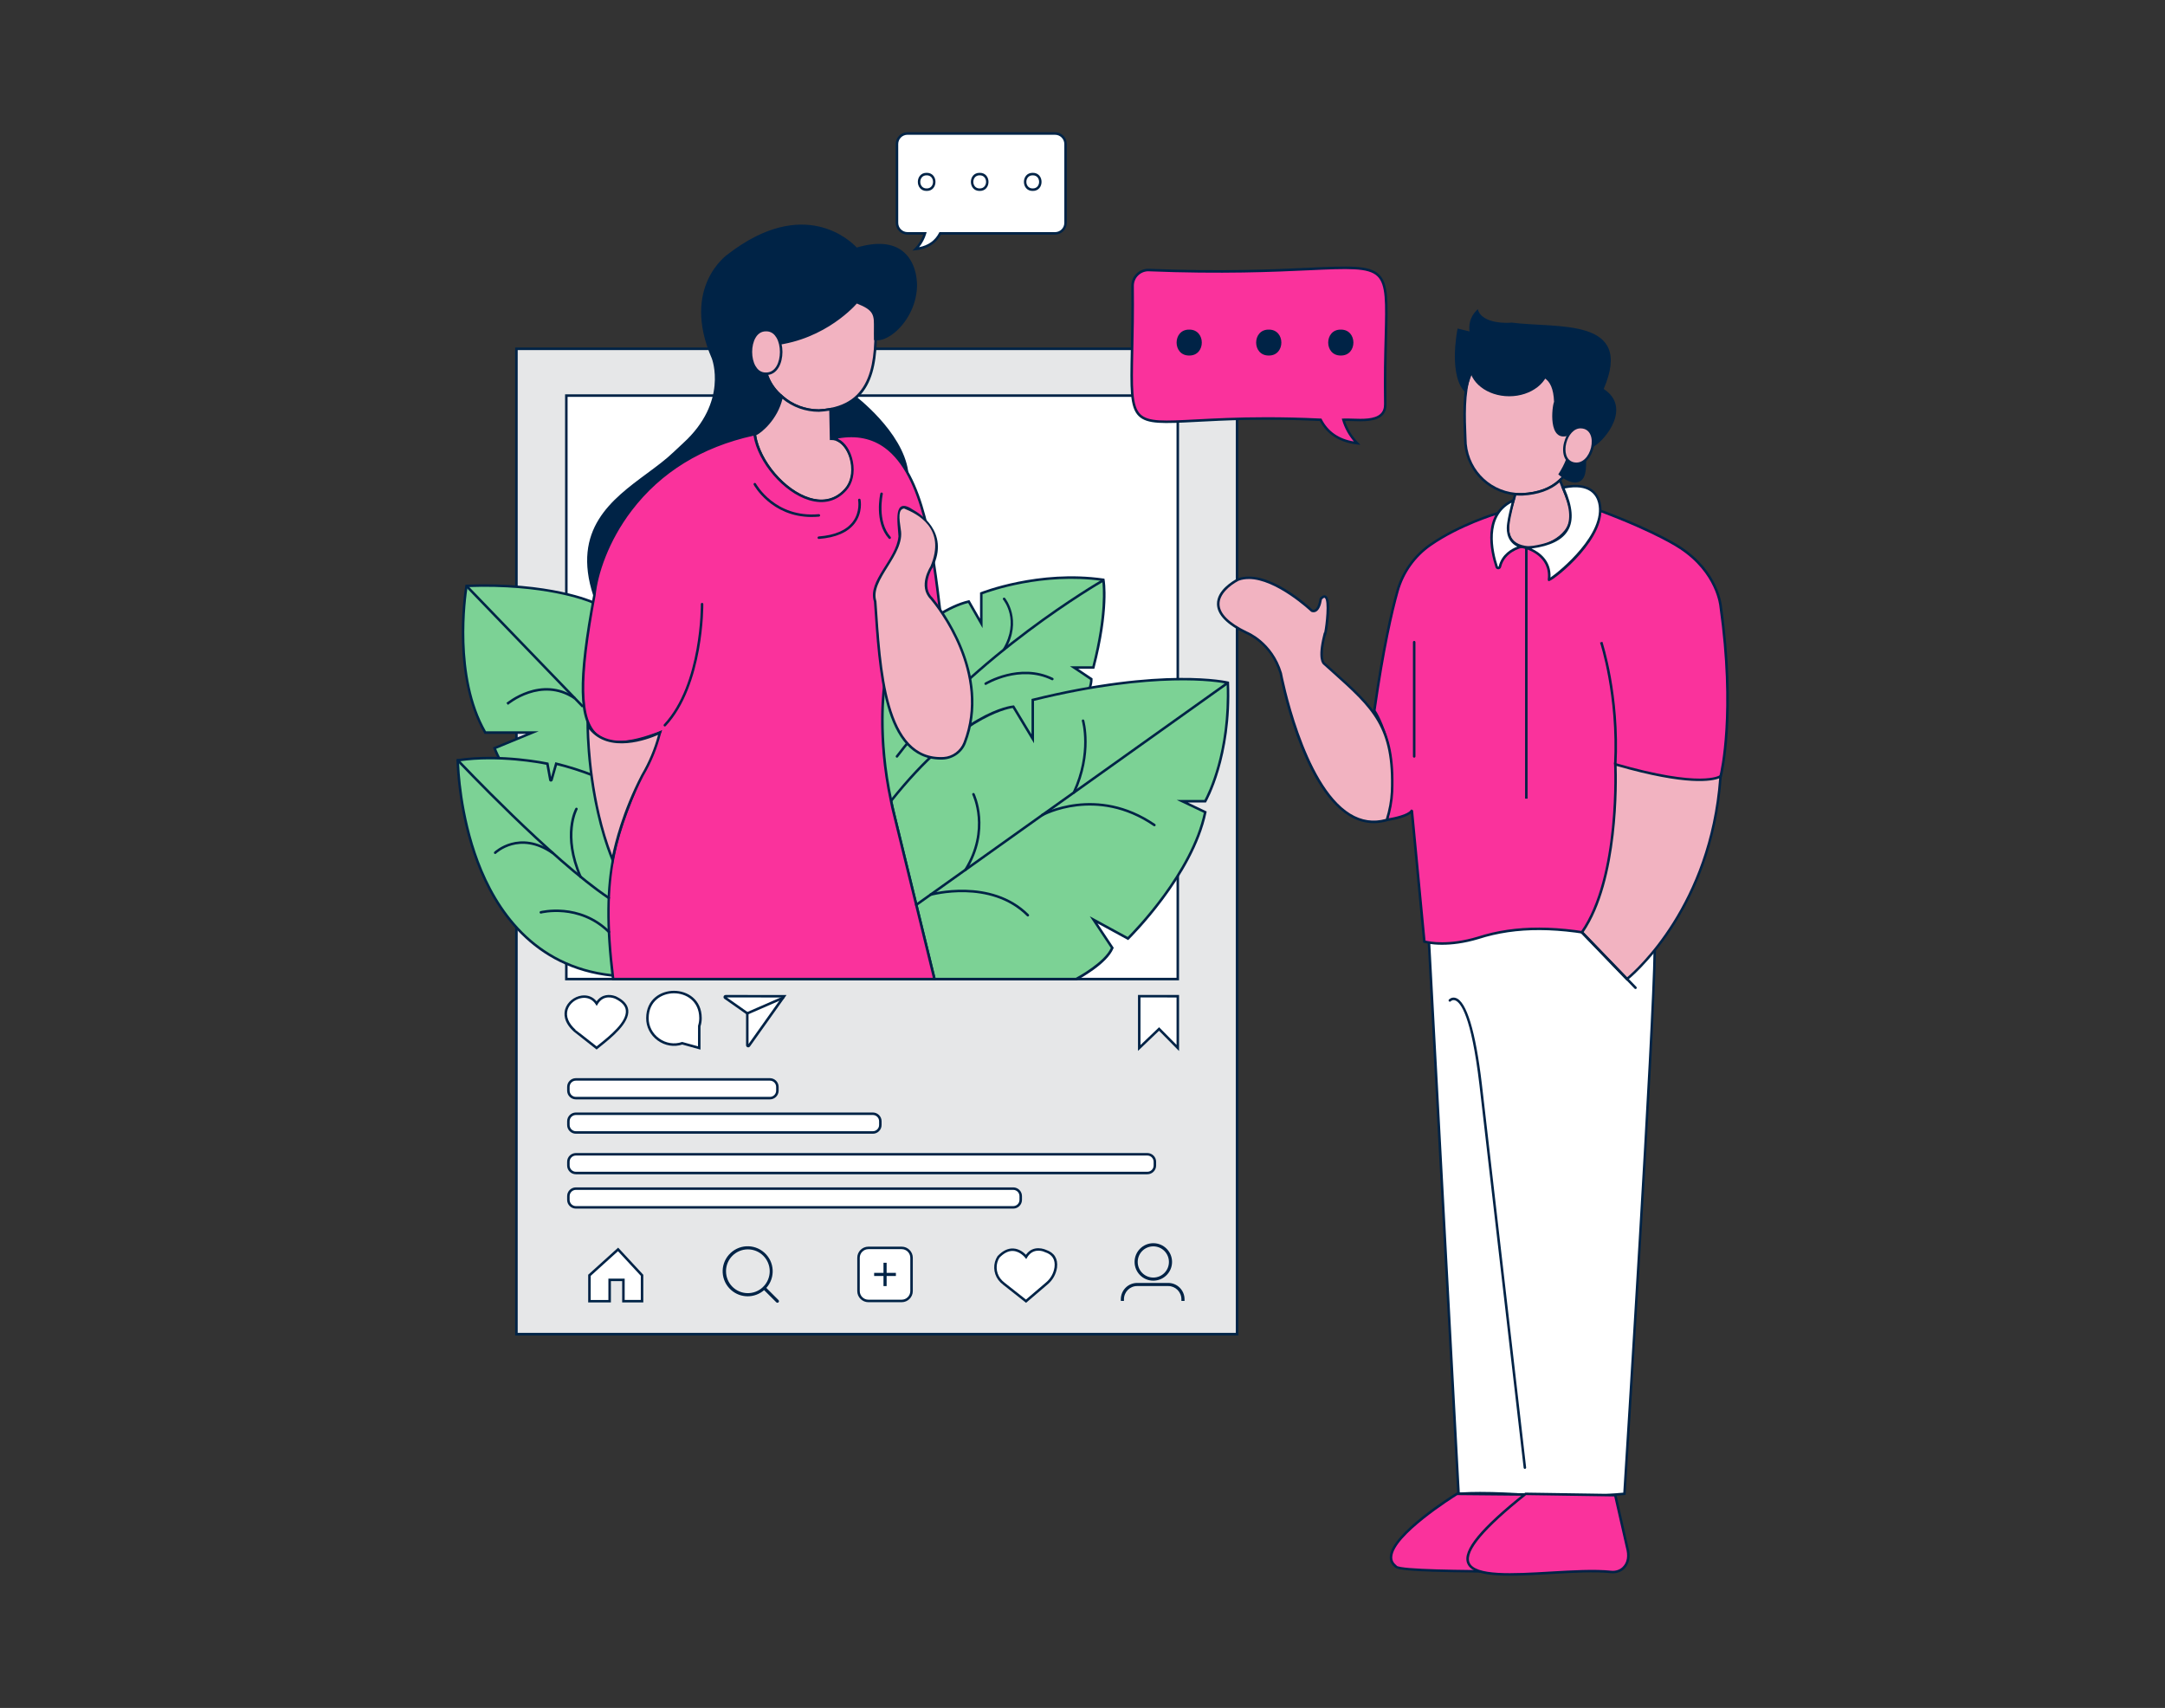 <?xml version="1.0" encoding="UTF-8"?>
<svg xmlns="http://www.w3.org/2000/svg" id="a" width="865.76" height="682.89" viewBox="0 0 865.76 682.89">
  <rect x="0" y="0" width="865.76" height="682.89" fill="#333333" stroke="none"/>
  <g>
    <rect x="206.51" y="139.46" width="288.18" height="393.98" fill="#e6e7e8"></rect>
    <path d="M495.2,533.94H206.01V138.95H495.2v394.99Zm-288.18-1.02H494.19V139.97H207.02v392.96Z" fill="#002346"></path>
  </g>
  <g>
    <rect x="226.47" y="158.17" width="244.51" height="233.29" fill="#fff"></rect>
    <path d="M471.48,391.96H225.97V157.67h245.51v234.29Zm-244.51-1h243.51V158.67H226.97v232.29Z" fill="#002346"></path>
  </g>
  <g>
    <path d="M350.6,266.85s20.59-22.6,36.8-26.34l5,8.73v-12s22.74-9.17,48.8-5.42c0,0,2.12,11.51-4,35.07h-7.71l6.91,4.64c.34,8.56-20.85,37.63-26,45.36l-60.63,19.68,.83-69.72Z" fill="#7cd295"></path>
    <path d="M349.27,337.26l.84-70.61,.13-.14c.84-.93,20.88-22.76,37.06-26.49l.36-.08,4.25,7.42v-10.46l.31-.13c.23-.09,23.16-9.18,49.06-5.45l.36,.05,.07,.35c.09,.47,2.07,11.89-4.01,35.29l-.1,.37h-6.46l5.76,3.87v.25c.31,7.47-14.77,29.27-22.87,40.98-1.34,1.93-2.45,3.54-3.21,4.68l-.1,.14-61.46,19.95Zm1.84-70.21l-.82,68.83,59.8-19.41c.76-1.13,1.83-2.69,3.12-4.54,7.38-10.67,22.63-32.73,22.71-40.12l-8.06-5.41h8.96c5.32-20.68,4.22-32.04,3.95-34.13-23.83-3.32-45.05,4.26-47.86,5.32v13.54l-5.75-10.04c-15.16,3.75-34.3,24.08-36.05,25.96Z" fill="#002346"></path>
  </g>
  <path d="M358.68,302.94c-.11,0-.21-.03-.3-.1-.22-.17-.26-.48-.1-.7,30.87-40.61,81.72-70.01,82.23-70.3,.24-.14,.55-.06,.68,.18,.14,.24,.05,.55-.18,.68-.51,.29-51.19,29.6-81.93,70.04-.1,.13-.25,.2-.4,.2Z" fill="#002346"></path>
  <g>
    <path d="M459.2,107.97c111.87,4.53,93.49-21.63,94.75,53.59,.17,8.41-11.56,5.98-16.74,6.29,1.05,3.52,2.94,6.73,5.5,9.36-8.33-.93-12.5-5.24-14.6-9.36-88.44-4.22-74.37,20.72-75.21-53.59,0-3.48,2.82-6.29,6.3-6.29Z" fill="#fa329c"></path>
    <path d="M544.05,177.86l-1.39-.16c-8.64-.96-12.84-5.57-14.86-9.37-22.52-1.06-38.1-.24-49.49,.36-12.98,.68-19.5,1.03-22.95-2.32-3.64-3.53-3.48-11.1-3.17-26.18,.15-6.87,.33-15.42,.21-25.93,0-3.75,3.06-6.8,6.8-6.8h.02c29.52,1.2,50.32,.24,64.08-.4,16.19-.75,24.32-1.12,28.22,2.71,3.72,3.65,3.54,10.79,3.16,25-.19,7.06-.42,15.84-.24,26.77,.04,1.91-.52,3.45-1.65,4.56-2.63,2.59-7.82,2.41-12,2.27-1.05-.04-2.07-.07-2.92-.05,1.05,3.19,2.84,6.13,5.18,8.54l.97,1Zm-37.52-11.04c6.4,0,13.56,.14,21.61,.53h.29s.13,.27,.13,.27c2.51,4.92,6.83,7.91,12.85,8.9-2.13-2.48-3.74-5.4-4.67-8.53l-.18-.6,.63-.04c1.03-.06,2.31-.02,3.66,.03,3.98,.14,8.94,.31,11.26-1.98,.94-.93,1.38-2.18,1.35-3.83-.18-10.95,.05-19.75,.24-26.82,.37-13.92,.55-20.91-2.86-24.26-3.59-3.52-11.57-3.16-27.48-2.42-13.78,.64-34.61,1.59-64.16,.4-3.19,0-5.78,2.6-5.79,5.79,.12,10.52-.06,19.08-.21,25.95-.31,14.79-.47,22.21,2.86,25.44,3.14,3.04,9.51,2.71,22.21,2.04,7.4-.39,16.57-.87,28.27-.87Z" fill="#002346"></path>
  </g>
  <g>
    <path d="M481.94,320.35h-9.17l9.18,4.37c-5.25,25.57-30.91,50.52-30.91,50.52l-13.72-7.48,7.45,11.21c-2.49,6.24-14.4,12.48-14.4,12.48h-56.69c-.35-1.59-17.77-72.06-17.39-71.2,28.66-36.09,48.93-37.7,48.93-37.7l7.76,12.84v-15.56c53-13.06,78-6.88,78-6.88,1.22,29.94-9.04,47.4-9.04,47.4Z" fill="#7cd295"></path>
    <path d="M430.5,391.95h-57.21l-.09-.39c-.11-.51-2.09-8.54-4.59-18.71-2.59-10.55-5.82-23.66-8.38-34.14-1.28-5.24-2.4-9.82-3.19-13.1-.71-2.92-1.05-4.34-1.15-5.05l-.04-.1h.03c-.05-.44,0-.56,.13-.63,28.42-35.73,48.35-37.7,49.19-37.77l.31-.02,6.99,11.57v-14.16l.38-.09c52.51-12.94,77.99-6.94,78.24-6.88l.36,.09,.02,.38c1.21,29.74-9.01,47.5-9.11,47.67l-.14,.25h-7.24l7.53,3.59-.08,.38c-5.22,25.43-30.79,50.53-31.05,50.78l-.26,.26-12.27-6.69,6.48,9.75-.1,.24c-2.53,6.34-14.14,12.48-14.63,12.74l-.11,.06Zm-56.42-1h56.17c1.17-.63,11.5-6.32,13.96-11.93l-8.42-12.67,15.17,8.27c2.7-2.7,25.39-26,30.43-49.62l-10.82-5.15h11.09c1.21-2.22,9.87-19.18,8.85-46.49-3.27-.67-28.42-5.05-77.02,6.87v16.96l-8.52-14.1c-2.61,.39-21.93,4.36-48.14,37.3,.6,2.81,7.88,32.41,12.75,52.22,2.33,9.47,4.08,16.58,4.5,18.34Z" fill="#002346"></path>
  </g>
  <path d="M186.55,234.27s-6.23,34.93,7.49,58.64h18.87l-15.14,6.23s10,29.29,42.41,29.62l-3.12-87.92s-16.82-7.82-50.51-6.57Z" fill="#fa329c"></path>
  <g>
    <path d="M186.55,234.27s-6.23,34.93,7.49,58.64h18.87l-15.14,6.23s10,29.29,42.41,29.62l-3.12-87.92s-16.82-7.82-50.51-6.57Z" fill="#7cd295"></path>
    <path d="M240.7,329.26h-.52c-32.39-.33-42.78-29.67-42.88-29.96l-.15-.44,13.24-5.45h-16.63l-.14-.25c-13.65-23.59-7.61-58.63-7.55-58.98l.07-.4,.4-.02c33.42-1.23,50.57,6.54,50.74,6.62l.28,.13,3.15,88.75Zm-42.29-29.85c1.42,3.62,12.15,28.25,41.25,28.83l-3.09-87.08c-2.31-.98-19.01-7.5-49.59-6.42-.62,3.91-5.16,35.73,7.35,57.65h21.11l-17.03,7.01Z" fill="#002346"></path>
  </g>
  <path d="M183.06,303.97s.53,79.65,61.9,86.05l4.51-51.76-12.44-28.29c-4.77-1.86-9.66-3.41-14.63-4.62l-2.14,7.49-1.36-7.49s-18.13-4-35.84-1.38Z" fill="#fa329c"></path>
  <g>
    <path d="M183.06,303.97s.53,79.65,61.9,86.05l4.51-51.76-12.44-28.29c-4.77-1.86-9.66-3.41-14.63-4.62l-1.85,6.48c-.07,.25-.43,.23-.48-.02l-1.17-6.45s-18.13-4-35.84-1.38Z" fill="#7cd295"></path>
    <path d="M245.42,390.57l-.51-.05c-31.96-3.33-47.21-26.72-54.38-45.75-7.75-20.56-7.97-40.6-7.97-40.8v-.43s.43-.06,.43-.06c17.6-2.6,35.84,1.35,36.02,1.39l.33,.07,1.04,5.71,1.68-5.89,.47,.11c4.98,1.22,9.92,2.78,14.69,4.64l.19,.08,.08,.19,12.49,28.41v.13s-4.56,52.27-4.56,52.27Zm-61.85-86.17c.08,3.03,.85,21.32,7.91,40.04,7.03,18.66,21.94,41.55,53.03,45.03l4.46-51.12-12.31-27.98c-4.52-1.75-9.19-3.24-13.91-4.41l-1.72,6.02c-.1,.33-.41,.53-.75,.54-.35-.02-.63-.27-.7-.61l-1.11-6.12c-2.5-.51-18.91-3.63-34.9-1.37Z" fill="#002346"></path>
  </g>
  <g>
    <path d="M341.05,158.14s19.33,14.45,21.62,30.32c0,0-12-17.54-30.78-12.2l.35-12.43s3.39-1.29,8.81-5.69Z" fill="#002346"></path>
    <path d="M363.48,190.51l-1.21-1.77c-.12-.17-12.03-17.17-30.23-12l-.66,.19,.38-13.44,.31-.12s3.4-1.33,8.67-5.61l.3-.25,.31,.23c.8,.59,19.52,14.76,21.82,30.65l.31,2.13Zm-24.57-15.76c11.64,0,19.86,8.21,22.89,11.79-3.2-13.63-18.38-25.93-20.74-27.77-4.38,3.51-7.38,4.98-8.33,5.39l-.32,11.43c2.27-.58,4.44-.84,6.5-.84Z" fill="#002346"></path>
  </g>
  <g>
    <path d="M661.71,379.97c-.15,28.45-12.11,217.3-12.11,217.3-29.84,2.88-43.94-1.28-66.33,0l-11.26-209.63-.56-10.36,23-40.71,51.15,38.67,16.11,4.73Z" fill="#ffffff"></path>
    <path d="M628.52,598.81c-7.02,0-13.19-.34-19.26-.68-8.45-.47-16.44-.91-25.97-.37l-.5,.03-.03-.5-11.83-220.14,.07-.13,23.28-41.21,51.53,38.96,16.38,4.81v.38c-.15,28.14-11.99,215.44-12.11,217.33l-.03,.43-.42,.04c-8.04,.78-14.92,1.04-21.13,1.04Zm-36.25-2.3c5.88,0,11.36,.3,17.05,.62,11.3,.63,22.98,1.27,39.81-.32,.63-10.02,11.84-187.8,12.08-216.47l-15.91-4.71-50.69-38.33-22.65,40.09,.55,10.21,11.23,209.13c2.97-.16,5.79-.23,8.53-.23Z" fill="#002346"></path>
  </g>
  <g>
    <path d="M688.06,310.37h0l-42.4,64.86c-17.83-4.07-36.87-5.96-54.56-.26-12.89,3.88-21,1.65-21.53,1.49h0l-4.98-52.17c0-.08-.1-.1-.14-.03-1.6,2.37-9.88,3.55-9.88,3.55,6.24-27.45-5-43.67-5-43.67,3.52-24.66,6.9-39.44,9.25-47.78,2.12-7.52,6.78-14.08,13.2-18.53,12.06-8.35,26.98-12.67,26.98-12.67l41.1-.88c23.17,8.7,31.82,14.76,31.82,14.76,15.09,9.9,16.13,23.31,16.13,23.31,6.24,44.32,0,68.02,0,68.02Z" fill="#fa329c"></path>
    <path d="M576.67,377.75c-4.48,0-7.05-.75-7.24-.81l-.32-.1-.03-.33-4.89-51.25c-2.48,1.99-8.76,2.94-9.54,3.05l-.72,.1,.16-.71c6.11-26.89-4.81-43.11-4.92-43.27l-.11-.16,.03-.19c3.57-25.05,7.01-39.84,9.26-47.85,2.15-7.63,6.91-14.31,13.4-18.81,11.99-8.3,26.98-12.69,27.13-12.74l.13-.02,41.2-.88,.09,.03c22.96,8.62,31.84,14.76,31.93,14.82,15.11,9.91,16.33,23.54,16.34,23.68,6.18,43.88,.06,67.95,0,68.19l-.06,.15-42.59,65.15-.34-.08c-22.02-5.03-39.27-5.11-54.29-.27-5.97,1.8-10.92,2.3-14.59,2.3Zm-6.63-1.68c1.63,.41,9.25,1.94,20.92-1.58,15.11-4.87,32.44-4.82,54.48,.17l42.16-64.5c.38-1.52,5.94-25.29-.04-67.75-.01-.16-1.21-13.33-15.91-22.96-.1-.07-8.88-6.12-31.63-14.68l-40.94,.88c-1.06,.31-15.31,4.64-26.77,12.58-6.3,4.36-10.92,10.85-13,18.26-2.24,7.95-5.66,22.65-9.21,47.53,1.15,1.8,10.67,17.73,5.13,43.18,2.62-.44,7.73-1.6,8.82-3.22l.2-.29,.42,.05c.24,.06,.4,.26,.43,.5l4.95,51.83Z" fill="#002346"></path>
  </g>
  <g>
    <path d="M623.82,192.02c-3.36,3.2-8.2,5.27-15.11,5.63-.92,.02-1.83,0-2.72-.09-11.21-1.11-20.06-10.59-20.04-22.14-.75-17.97-1.32-39.02,22.23-40.27,12.46-.29,22.79,9.77,22.77,22.24,.53,12.7,.97,26.93-7.13,34.63Z" fill="#f2b3c1"></path>
    <path d="M608.16,198.15c-.76,0-1.5-.03-2.22-.1-11.71-1.16-20.51-10.89-20.5-22.64-.73-17.58-1.65-39.48,22.7-40.77,6.19-.16,12.03,2.16,16.46,6.5,4.42,4.32,6.84,10.09,6.83,16.24,.5,12.01,1.13,26.99-7.29,34.99h0c-3.66,3.48-8.85,5.42-15.43,5.77-.19,0-.38,0-.57,0Zm.55-62.51c-.17,0-.35,0-.52,0-23.35,1.24-22.46,22.59-21.74,39.75-.02,11.25,8.4,20.56,19.59,21.66,.86,.08,1.75,.11,2.66,.09,6.41-.33,11.25-2.13,14.78-5.49h0c8.08-7.69,7.47-22.41,6.97-34.25,0-5.9-2.31-11.42-6.53-15.55-4.11-4.02-9.49-6.22-15.21-6.22Z" fill="#002346"></path>
  </g>
  <g>
    <path d="M637.03,178.13l-3.25,6c.61,14.72-10,5.43-10,5.43,6.83-11,3.7-16,3.7-16-9.42,2.85-5.54-12.84-5.54-12.84-.9-22.1-21.87-1.99-28.51-16.13-4.49-1.44-7.49,11.56-7.49,11.56-6.15-6.18-2.67-24.18-2.67-24.18l5,1.24c-1.25-5,2.49-8.73,2.49-8.73,2.5,6.24,13.72,5,13.72,5,20.94,2.09,48.43-.91,36.18,26.2,13.71,9.98-3.63,22.45-3.63,22.45Z" fill="#002346"></path>
    <path d="M629.91,192.95c-3.37-.12-6.22-2.87-6.77-3.29,5.56-8.47,4.7-14.5,4.08-15.5-8.34,2.84-6.58-11.72-5.77-13.5-.82-21.24-20.92-1.45-28.36-15.65-4.5-.18-6.74,12.22-6.85,12.13-7.08-6.27-3.68-24.35-3.35-25.79l4.74,1.18c-.58-5.59,2.52-7.98,3.32-8.94,1.52,6.33,13.33,5.54,13.48,5.39,18.26,2.4,49.24-2.31,36.87,26.55,11.21,7.25,.8,20.24-3.88,22.94,0,0-3.13,5.78-3.13,5.78,.04,5.37-.7,8.42-4.38,8.7Zm-5.47-3.5c4.65,4.1,9.72,3.32,8.84-5.44l3.46-6.29c4.01-2.39,15.11-14.74,3.28-21.9,13-28.3-17.56-23.4-35.58-25.85-.36,.05-10.68,1.12-13.8-4.59-1.09,1.14-2.97,5.12-1.68,8.5l-5.29-1.31c-.48,2.85-2.52,16.69,2.02,22.52,.95-2.83,3.11-12.33,8.11-10.92,6.32,14.15,27.79-6.38,28.62,16.66-.51,1.02-2.95,15.66,5.28,12.13,.35,.71,3.47,5.21-3.27,16.48Z" fill="#002346"></path>
  </g>
  <g>
    <path d="M625.93,176.36c2.95-9.27,13.8-5.69,10.66,3.51-2.95,9.27-13.8,5.69-10.66-3.51Z" fill="#f2b3c1"></path>
    <path d="M630.27,185.94c-9.42-.31-4.69-18.21,3.49-15.41,6.66,2.13,3.76,15.45-3.49,15.41Zm1.98-14.66c-5.77-.34-8.98,11.72-3.18,13.48,7.28,2.03,10.8-13.15,3.18-13.48Z" fill="#002346"></path>
  </g>
  <g>
    <path d="M628.43,205.94c-.32,10.16-13.82,13.03-13.86,13.03-16.74,.78-11.21-12.4-8.58-21.41,.89,.08,1.8,.11,2.72,.09,6.91-.36,11.75-2.43,15.11-5.63,1.83,4.77,4.38,10.1,4.61,13.92Z" fill="#f2b3c1"></path>
    <path d="M613.16,219.5c-4.42,0-7.41-1.07-9.11-3.26-3.09-3.98-1.04-10.64,.76-16.52,.24-.79,.48-1.56,.7-2.3l.12-.4,.41,.04c.86,.08,1.76,.11,2.66,.09,6.41-.33,11.25-2.13,14.78-5.49l.54-.52,.27,.7c.41,1.06,.85,2.16,1.3,3.25,1.55,3.82,3.16,7.77,3.34,10.81v.05c-.33,10.59-14.22,13.51-14.36,13.51-.48,.02-.96,.03-1.41,.03Zm-6.81-21.41c-.19,.62-.38,1.27-.58,1.92-1.73,5.65-3.7,12.05-.92,15.62,1.63,2.11,4.9,3.05,9.7,2.84,.07-.02,13.06-2.79,13.38-12.52-.18-2.88-1.75-6.74-3.27-10.47-.35-.87-.71-1.74-1.04-2.59-3.62,3.17-8.62,4.94-14.88,5.27-.81,.02-1.61,0-2.38-.06Z" fill="#002346"></path>
  </g>
  <g>
    <path d="M608.22,218.63s-6.89,1.51-8.43,7.96c-.16,.66-1.07,.71-1.28,.07-2.03-6.1-5.53-21.11,6.69-26.6,0,0-1.68,6.38-2,9.26,.04,0-1.68,7.12,5.03,9.31Z" fill="#fff"></path>
    <path d="M599.13,227.61c-.5,0-.94-.31-1.1-.8-2.09-6.3-5.61-21.58,6.96-27.21l.95-.43-.27,1.01c-.02,.06-1.67,6.38-1.99,9.19h0s-.01,.09-.02,.13c-.34,2.03-.55,6.93,4.71,8.65l1.74,.57-1.78,.4c-.07,.01-6.6,1.53-8.05,7.59-.12,.52-.57,.88-1.1,.91-.02,0-.03,0-.05,0Zm5.31-26.63c-10.67,5.65-7.41,19.64-5.46,25.52,.03,.08,.1,.11,.16,.11,.05,0,.14-.02,.17-.14,1.18-4.93,5.27-7.09,7.44-7.91-4.77-2.38-4.33-7.58-4.06-9.23,0,0,0,0,0,0,0,0,0,0,0,0v-.07c.26-2.21,1.26-6.34,1.75-8.28Z" fill="#002346"></path>
  </g>
  <g>
    <path d="M582.63,597.3s-34.41,21.13-24.63,28.86c.45,2.93,58.14,1.74,60.49,2.58,0,0,7.19-1.5,4.7-10.23l-2.75-20.86-37.81-.35Z" fill="#fa329c"></path>
    <path d="M618.46,629.26l-.14-.05c-.77-.26-8.93-.32-17.57-.37-32.09-.2-42.04-.72-43.14-2.36-1.32-1.08-1.94-2.46-1.85-4.09,.56-9.42,25.54-24.87,26.61-25.52l.12-.08h.14s38.25,.36,38.25,.36l2.8,21.29c.84,2.94,.69,5.47-.49,7.44-1.54,2.6-4.29,3.27-4.6,3.34l-.14,.03Zm-59.98-3.25c1.77,1.58,27.1,1.74,42.27,1.83,10.61,.07,16.44,.12,17.74,.38,.51-.14,2.64-.81,3.85-2.85,1.03-1.73,1.15-3.99,.37-6.73l-2.71-20.5-37.23-.35c-1.91,1.19-25.5,16.07-26.01,24.65-.08,1.34,.43,2.43,1.55,3.32l.16,.12,.02,.12Z" fill="#002346"></path>
  </g>
  <g>
    <path d="M556.67,316.52c-.2,3.85-.91,7.66-2.1,11.32-29.94,8.73-42.41-58.64-42.41-58.64-3.75-12.47-13.73-16.23-13.73-16.23-18.98-9.14-9.61-17.95-3.32-21.24,11.84-4.36,29.5,12.47,29.5,12.47,2.2,.74,3.16-2.21,3.57-4.76,5.04-5.55,1.9,15.56,1.42,14.74-2.49,10,0,11.23,0,11.23,18.72,16.87,28.11,23.41,27.07,51.11Z" fill="#f2b3c1"></path>
    <path d="M549.31,329.12c-3.41,0-6.72-.98-9.88-2.93-19.22-11.84-27.42-55.06-27.76-56.9-3.62-12.04-13.32-15.82-13.42-15.85-7.63-3.67-11.52-7.66-11.59-11.88-.09-5.5,6.26-9.25,8.21-10.27,11.74-4.33,28.48,11.05,29.99,12.47,.38,.11,.71,.07,1.01-.11,.8-.48,1.44-2,1.81-4.28l.02-.15,.1-.11c.32-.36,1.3-1.44,2.31-.99,1.35,.6,1.73,3.97,1.11,10.01-.45,4.41-.88,5.84-1.18,6.32-2.24,9.11-.23,10.52-.21,10.54l.09,.06c1.14,1.03,2.25,2.02,3.32,2.98,16.58,14.84,24.9,22.28,23.92,48.52h0c-.2,3.9-.92,7.75-2.12,11.46l-.08,.25-.25,.07c-1.82,.53-3.63,.8-5.4,.8Zm-49.94-97.61c-1.42,0-2.79,.21-4.08,.69-3.69,1.94-7.68,5.43-7.62,9.34,.06,3.81,3.76,7.5,10.98,10.98,.06,.02,10.21,3.98,13.99,16.54,.1,.5,8.47,44.68,27.31,56.28,4.49,2.76,9.27,3.47,14.23,2.09,1.13-3.54,1.8-7.22,1.99-10.93,.96-25.77-7.24-33.11-23.58-47.74-1.06-.95-2.16-1.93-3.29-2.95-.5-.32-2.55-2.28-.19-11.76l.29-1.19,.1,.16c.67-3.11,1.71-12.95,.25-13.98-.19-.13-.6,.09-1.11,.62-.43,2.56-1.19,4.19-2.26,4.83-.58,.35-1.24,.41-1.94,.17l-.19-.11c-.15-.15-13.84-13.05-24.9-13.05Z" fill="#002346"></path>
  </g>
  <g>
    <path d="M332.11,163.6c-1.44,.28-2.99,.46-4.66,.55-5.69,0-10.9-2.12-14.86-5.62-4.69-4.11-7.64-10.15-7.64-16.88-.53-18.44-2.27-41.18,22.5-42.5,12.42,0,22.5,10.08,22.5,22.5,.48,17.2,2.04,38.14-17.84,41.95Z" fill="#f2b3c1"></path>
    <path d="M327.47,164.65c-5.63,0-11.02-2.04-15.21-5.74-4.96-4.35-7.81-10.64-7.81-17.25l-.07-2.21c-.55-17.59-1.23-39.49,23.04-40.79,12.71,0,23.03,10.32,23.03,23l.07,2.28c.52,17.08,1.11,36.44-18.31,40.16-1.44,.28-3.03,.47-4.73,.56h0Zm-.02-65c-23.26,1.24-22.63,21.7-22.07,39.76l.07,2.23c0,6.34,2.72,12.36,7.47,16.52,4.01,3.54,9.17,5.5,14.53,5.5,1.63-.09,3.17-.27,4.57-.54h0c18.58-3.56,18.01-22.47,17.5-39.15l-.07-2.3c0-12.14-9.87-22.01-22-22.01Z" fill="#002346"></path>
  </g>
  <g>
    <path d="M366.2,114.51c-.38,12.35-10.49,21.88-16.22,21-.25-9.03,1.59-11.22-7.49-14.76,0,0-13.45,16.5-37.48,17.19,.49,6.49,.43,14.45,7,20,32,27-60.85,7.26-74.29,80.08-10.92-33.46,17.78-43.27,31.94-56.87,1.27-1.22,2.56-2.42,3.86-3.61,18.57-16.91,11.61-34.34,11.61-34.34-12.48-28.69,6.24-41.16,6.24-41.16,32.43-25,51.06-2.5,51.06-2.5,24.84-7.48,23.77,14.97,23.77,14.97Z" fill="#002346"></path>
    <path d="M237.86,240.05l-.61-1.87c-8.68-26.6,7.34-38.44,21.48-48.89,3.89-2.88,7.56-5.59,10.59-8.5,1.26-1.21,2.56-2.43,3.87-3.62,18.08-16.46,11.55-33.62,11.48-33.79-12.5-28.73,6.24-41.63,6.43-41.76,30.52-23.53,49.26-5.07,51.5-2.65,7.96-2.34,14.12-1.86,18.33,1.42,6.13,4.79,5.8,13.71,5.78,14.14-.26,8.33-4.75,14.95-8.87,18.38-2.78,2.31-5.66,3.45-7.93,3.1l-.41-.06v-.42c-.05-1.5-.04-2.82-.02-3.98,.07-5.68,.09-7.45-6.83-10.2-1.92,2.17-15.15,16.23-37.09,17.07,.03,.41,.06,.82,.08,1.24,.41,6.08,.87,12.98,6.7,17.9,5.15,4.35,7.3,7.68,6.77,10.48-.84,4.4-8.14,6.84-18.23,10.21-21.9,7.31-55,18.37-62.66,59.87l-.36,1.93Zm82.68-149.22c-7.75,0-17.45,2.82-28.86,11.61-.21,.14-18.24,12.62-6.09,40.56,.08,.19,6.88,17.96-11.73,34.91-1.3,1.18-2.59,2.39-3.85,3.6-3.08,2.95-6.77,5.69-10.69,8.58-13.52,10-28.81,21.29-21.71,45.88,8.47-40.48,42.49-51.85,62.94-58.68,9.4-3.14,16.83-5.62,17.57-9.45,.46-2.38-1.65-5.5-6.43-9.53-6.16-5.19-6.63-12.31-7.05-18.59-.04-.59-.08-1.18-.12-1.75l-.04-.52,.52-.02c23.51-.67,36.97-16.84,37.1-17l.23-.28,.34,.13c7.9,3.08,7.87,5.31,7.8,11.28-.01,1.04-.03,2.19,0,3.5,1.92,.12,4.34-.93,6.72-2.92,3.95-3.29,8.26-9.65,8.51-17.64h0c0-.1,.34-8.84-5.4-13.32-3.99-3.11-9.95-3.5-17.73-1.16l-.32,.1-.21-.25c-.12-.14-7.75-9.03-21.51-9.03Z" fill="#002346"></path>
  </g>
  <g>
    <path d="M338.21,195.85c-12.03,13.45-34.14-6.15-36.37-22.15,.96-.13,8.83-5.58,10.75-15.17,3.96,3.5,9.17,5.62,14.86,5.62,1.67-.09,3.22-.27,4.66-.55l.23,11.84c7-.31,12.19,13.14,5.87,20.41Z" fill="#f2b3c1"></path>
    <path d="M328.52,200.84c-1.58,0-3.23-.26-4.94-.78-10.33-3.15-20.72-15.43-22.23-26.29l-.07-.5,.5-.07c1.05-.23,8.49-5.6,10.33-14.77l.17-.85,.65,.58c4.01,3.54,9.17,5.5,14.53,5.5,1.63-.09,3.17-.27,4.57-.54l.58-.11,.23,11.94c2.8,.12,5.43,2.23,7.13,5.75,2.15,4.45,2.56,10.97-1.37,15.49h0c-2.76,3.09-6.18,4.66-10.06,4.66Zm-26.13-26.81c1.66,10.42,11.6,22.06,21.48,25.07,3.86,1.17,9.41,1.51,13.96-3.58,3.63-4.18,3.23-10.24,1.22-14.4-1.62-3.36-4.13-5.29-6.7-5.18l-.51,.02-.23-11.76c-1.28,.22-2.67,.37-4.14,.45h0c-5.35,0-10.48-1.84-14.57-5.2-2,8.31-8.37,13.58-10.5,14.58Z" fill="#002346"></path>
  </g>
  <g>
    <path d="M357.46,325.34l16.22,66.12H245.19c-6.18-49.52,3.63-62.76,18.7-98.58-31.72,12.15-35.82-3.81-26.2-54.89,1.47-15.5,15.92-54.05,64.04-64.39,2.29,16.05,24.38,35.6,36.37,22.15,5.18-5.65,2.52-17.11-3.15-19.82-.52-.25-.41-1.03,.16-1.13,35.57-6.23,37.85,48.77,42.23,80.58l-23.57,17.59s-3.33,19.94,2.57,47.31c.3,1.69,.7,3.34,1.12,5.06Z" fill="#fa329c"></path>
    <path d="M374.32,391.96H244.75l-.05-.44c-5.41-43.4,1.63-59.52,13.3-86.23,1.6-3.66,3.25-7.43,4.98-11.54-11.96,4.43-19.77,4.63-24.52,.67-7.4-6.18-7.75-22.03-1.25-56.53,.79-8.35,5.05-21.79,14.62-34.34,11.78-15.45,29-25.97,49.81-30.44l.52-.11,.08,.53c1.51,10.56,11.6,22.47,21.6,25.49,3.84,1.16,9.38,1.48,13.9-3.6,2.29-2.5,3.17-6.5,2.35-10.72-.76-3.92-2.81-7.11-5.34-8.31-.44-.21-.68-.65-.61-1.14,.07-.49,.42-.85,.9-.94,7.55-1.32,14.1,.04,19.5,4.04,15.31,11.37,18.98,41.67,21.93,66.01,.47,3.88,.91,7.54,1.38,10.95l.04,.29-23.64,17.64c-.32,2.14-2.91,21.4,2.6,46.93,.29,1.63,.66,3.18,1.12,5.05l16.37,66.74Zm-128.69-1h127.41l-16.07-65.5c-.46-1.88-.84-3.45-1.13-5.09-5.85-27.13-2.6-47.28-2.57-47.48l.03-.2,23.5-17.53c-.46-3.34-.89-6.91-1.34-10.68-2.92-24.16-6.56-54.22-21.53-65.33-5.16-3.83-11.46-5.13-18.73-3.86-.02,0-.07,.01-.08,.09,0,.07,.03,.09,.05,.1,2.82,1.34,5.07,4.8,5.89,9.03,.88,4.53-.09,8.86-2.59,11.58-3.86,4.33-9.02,5.68-14.93,3.89-10.16-3.07-20.41-15.01-22.22-25.78-20.62,4.54-37.01,14.62-48.71,29.96-9.44,12.38-13.64,25.62-14.42,33.88-6.34,33.69-6.08,49.79,.91,55.62,4.59,3.83,12.41,3.43,24.62-1.25l1.09-.42-.45,1.08c-1.91,4.53-3.7,8.64-5.44,12.62-11.95,27.36-18.56,42.47-13.28,85.27Z" fill="#002346"></path>
  </g>
  <g>
    <path d="M235.03,289.97s-.25,28.52,9.94,53.78c0,0,2.41-15.4,11.92-33.74,3.14-5.33,5.5-11.09,7-17.09,0,0-20.3,10.32-28.86-2.95Z" fill="#f2b3c1"></path>
    <path d="M245.19,345.62l-.68-1.68c-10.11-25.06-9.98-53.69-9.98-53.97v-1.67s.92,1.4,.92,1.4c8.22,12.74,28.01,2.88,28.21,2.78l.98-.5-.27,1.06c-1.51,6.05-3.89,11.85-7.05,17.22-9.35,18.02-11.83,33.41-11.86,33.56l-.28,1.79Zm-9.64-54.07c.13,6.16,1.15,29.3,9.25,50.41,.93-4.54,4.03-17.49,11.65-32.17,2.95-5.01,5.2-10.37,6.7-15.96-4.04,1.78-19.62,7.73-27.59-2.27Z" fill="#002346"></path>
  </g>
  <g>
    <path d="M238.59,401.26c-4.79-7.55-18.91,1.73-8.78,10.83,0,0,8.77,6.92,8.77,6.92,5.07-4.17,19.31-14.35,7.85-20.02,0-.02-4.99-2.54-7.84,2.27Z" fill="#fff"></path>
    <path d="M238.59,419.65l-.32-.25s-8.66-6.83-8.77-6.92c-4.27-3.83-4-7.31-3.47-9.04,.86-2.77,3.57-4.99,6.6-5.39,2.38-.32,4.51,.52,5.94,2.32,2.26-3.12,5.51-2.66,6.86-2.29,.67,.18,1.03,.33,1.24,.47,2.8,1.39,4.34,3.18,4.57,5.32,.56,5.16-6.7,10.99-11.04,14.46-.48,.39-.92,.74-1.31,1.06l-.31,.26Zm-8.5-7.87c.71,.45,2.62,1.96,8.49,6.58,.31-.25,.65-.52,1.01-.81,4.18-3.35,11.17-8.96,10.67-13.58-.19-1.78-1.55-3.31-4.04-4.54l-.16-.08c-.74-.33-4.66-1.85-7.03,2.15l-.42,.7-.44-.69c-1.19-1.88-3.17-2.79-5.4-2.49-2.66,.35-5.03,2.29-5.78,4.7-.8,2.6,.32,5.43,3.16,7.98l-.06,.06Z" fill="#002346"></path>
  </g>
  <g>
    <path d="M280.12,407.05c-.06-13.87-21.16-13.88-21.22,0-.12,7.09,7.23,12.41,13.92,10.07l6.8,1.89v-8.73h0c.34-1.04,.5-2.13,.5-3.23Z" fill="#fff"></path>
    <path d="M280.12,419.67l-7.29-2.02c-3.26,1.08-6.92,.48-9.82-1.62-2.95-2.13-4.67-5.49-4.61-8.98,.03-7.49,5.78-10.9,11.11-10.9s11.08,3.41,11.11,10.9h0c0,1.13-.16,2.24-.5,3.31v9.31Zm-7.32-3.07l6.32,1.75,.02-8.22c.32-.99,.48-2.03,.48-3.08h0c-.03-6.81-5.26-9.91-10.11-9.91s-10.08,3.1-10.11,9.91c-.05,3.17,1.52,6.22,4.2,8.16,2.68,1.94,6.07,2.47,9.05,1.43l.15-.05Z" fill="#002346"></path>
  </g>
  <g>
    <path d="M313.54,398.32l-.46,.65-13.61,19.14c-.2,.28-.64,.14-.64-.2v-12.73c-.16-.13-6.48-4.56-8.87-6.24-.28-.2-.14-.64,.2-.64,4.72,0,22.68,.02,23.38,.02Z" fill="#fff"></path>
    <path d="M299.19,418.76c-.09,0-.17-.01-.26-.04-.36-.11-.59-.44-.59-.81v-12.47c-.86-.61-4.31-3.04-6.69-4.7l-1.97-1.38c-.31-.21-.44-.6-.32-.95,.11-.36,.44-.59,.81-.59h7.49c6.87,.01,15.41,.02,15.89,.02h.97l-14.63,20.58c-.16,.23-.42,.36-.69,.36Zm-8.55-19.96l1.58,1.11c3.84,2.7,6.79,4.77,6.92,4.87l.19,.15v12.51l13.24-18.62c-2.5,0-9.28,0-14.93-.01h-7.01Z" fill="#002346"></path>
  </g>
  <g>
    <polygon points="455.57 398.3 455.57 419.01 463.5 411.42 470.99 419.01 470.99 398.32 455.57 398.3" fill="#fff"></polygon>
    <path d="M471.49,420.23l-8-8.11-8.42,8.06v-22.38l16.42,.02v22.41Zm-15.42-21.43v19.04l7.44-7.12,6.98,7.07v-18.97l-14.42-.02Z" fill="#002346"></path>
  </g>
  <g>
    <path d="M421.88,53.38h-59c-2.32,0-4.2,1.88-4.2,4.2v31.52c0,2.32,1.88,4.2,4.2,4.2h7c-.7,2.35-1.96,4.49-3.67,6.24,5.56-.62,8.34-3.49,9.74-6.24h45.94c2.32,0,4.2-1.88,4.2-4.2v-31.52c0-2.32-1.89-4.21-4.21-4.2Z" fill="#ffffff"></path>
    <path d="M364.88,100.19l.98-1c1.49-1.53,2.64-3.38,3.34-5.39h-6.31c-2.59,0-4.7-2.11-4.7-4.7v-31.52c0-2.59,2.11-4.7,4.7-4.7h59.01c1.25,0,2.43,.49,3.32,1.37,.89,.89,1.38,2.07,1.38,3.33v31.52c0,2.59-2.11,4.7-4.7,4.7h-45.64c-1.38,2.55-4.22,5.59-9.99,6.24l-1.39,.16Zm-1.99-46.31c-2.04,0-3.7,1.66-3.7,3.7v31.52c0,2.04,1.66,3.7,3.7,3.7h7.67l-.19,.64c-.58,1.96-1.56,3.81-2.85,5.4,3.73-.73,6.42-2.66,8-5.76l.14-.27h46.25c2.04,0,3.7-1.66,3.7-3.7v-31.52c0-.99-.39-1.92-1.09-2.62-.7-.7-1.63-1.08-2.61-1.08h-59.01Z" fill="#002346"></path>
  </g>
  <g>
    <path d="M370.56,69.6c4.05-.06,4.05,6.3,0,6.24-4.05,.06-4.05-6.3,0-6.24Z" fill="#fff"></path>
    <path d="M370.56,76.34c-4.7,.07-4.7-7.31,0-7.24,4.7-.07,4.7,7.31,0,7.24Zm0-6.24c-3.4-.05-3.4,5.29,0,5.24,3.4,.05,3.4-5.29,0-5.24Z" fill="#002346"></path>
  </g>
  <g>
    <path d="M391.77,69.6c4.05-.06,4.05,6.3,0,6.24-4.05,.06-4.05-6.3,0-6.24Z" fill="#fff"></path>
    <path d="M391.77,76.34c-4.7,.07-4.7-7.31,0-7.24,4.7-.07,4.7,7.31,0,7.24Zm0-6.24c-3.4-.05-3.4,5.29,0,5.24,3.4,.05,3.4-5.29,0-5.24Z" fill="#002346"></path>
  </g>
  <g>
    <path d="M412.98,69.6c4.05-.06,4.05,6.3,0,6.24-4.05,.06-4.05-6.3,0-6.24Z" fill="#fff"></path>
    <path d="M412.98,76.34c-4.7,.07-4.7-7.31,0-7.24,4.7-.07,4.7,7.31,0,7.24Zm0-6.24c-3.4-.05-3.4,5.29,0,5.24,3.4,.05,3.4-5.29,0-5.24Z" fill="#002346"></path>
  </g>
  <g>
    <path d="M536.17,132.29c6.07-.09,6.07,9.45,0,9.36-6.07,.09-6.07-9.45,0-9.36Z" fill="#002346"></path>
    <path d="M536.17,142.15c-6.72,.09-6.72-10.45,0-10.36,6.72-.09,6.72,10.45,0,10.36Zm0-9.36c-5.42-.08-5.42,8.44,0,8.36,5.42,.08,5.42-8.44,0-8.36Z" fill="#002346"></path>
  </g>
  <g>
    <path d="M507.36,132.29c6.07-.09,6.07,9.45,0,9.36-6.07,.09-6.07-9.45,0-9.36Z" fill="#002346"></path>
    <path d="M507.36,142.15c-6.72,.09-6.72-10.45,0-10.36,6.72-.09,6.72,10.45,0,10.36Zm0-9.36c-5.42-.08-5.42,8.44,0,8.36,5.42,.08,5.42-8.44,0-8.36Z" fill="#002346"></path>
  </g>
  <g>
    <path d="M475.55,132.29c6.07-.09,6.07,9.45,0,9.36-6.07,.09-6.07-9.45,0-9.36Z" fill="#002346"></path>
    <path d="M475.55,142.15c-6.72,.09-6.72-10.45,0-10.36,6.72-.09,6.72,10.45,0,10.36Zm0-9.36c-5.42-.08-5.42,8.44,0,8.36,5.42,.08,5.42-8.44,0-8.36Z" fill="#002346"></path>
  </g>
  <g>
    <path d="M610.36,219.06s10.33,2.74,9.08,12.72c.19,.63,23.57-16.84,20.13-30.84-1.05-4.26-4.93-8.1-14.56-6,5.5,12.23,4.92,22.24-14.65,24.12Z" fill="#fff"></path>
    <path d="M619.18,232.4l-.25-.58v-.11c1.2-9.44-8.6-12.15-8.7-12.17l-2.69-.71,2.77-.27c8.41-.81,13.61-3.11,15.88-7.03,2.18-3.75,1.64-9.11-1.64-16.39l-.25-.56,.6-.13c11.63-2.54,14.47,3.61,15.15,6.37,3.42,13.89-18.33,30.88-20.41,31.45l-.47,.13Zm-6.74-13.08c2.91,1.35,7.99,4.71,7.58,11.6,3.82-2.61,22.08-17.62,19.06-29.86-.74-3.02-3.47-7.71-13.36-5.76,3.19,7.31,3.63,12.79,1.34,16.73-2.25,3.88-7.05,6.28-14.62,7.29Z" fill="#002346"></path>
  </g>
  <g>
    <path d="M645.94,305.59s2.29,44.75-13.35,67.18l18,18.69s33.68-26.2,37.43-81.09c.04,0-6.86,5.41-42.08-4.78Z" fill="#f2b3c1"></path>
    <path d="M650.55,392.13l-18.6-19.31,.24-.34c15.36-22.04,13.28-66.42,13.26-66.87l-.04-.7,.67,.2c34.41,9.96,41.55,4.93,41.62,4.88l.32,.38h0s.5,.03,.5,.03c-3.72,54.48-37.28,81.19-37.62,81.45l-.35,.28Zm-17.31-19.41l17.4,18.06c3.55-2.97,33.07-29.12,36.83-79.58-2.79,1.13-12.67,3.19-40.99-4.94,.2,5.76,1.01,45.58-13.23,66.46Z" fill="#002346"></path>
  </g>
  <g>
    <path d="M644.25,628.53c-27-2.85-91.88,14.63-34.17-31.23,3.55,.05,33.21,.5,35.85,.54l4.71,20.67c1.25,4.36,.08,6.92-1.41,8.39-1.3,1.28-3.16,1.82-4.98,1.63Z" fill="#fa329c"></path>
    <path d="M603.82,630.01c-8.87,0-15.63-1.05-17.13-4.99-1.96-5.12,5.38-14.05,23.07-28.12l.14-.11,7.59,.11c10.05,.15,26.5,.4,28.44,.43h.39s4.8,21.06,4.8,21.06c1.35,4.72-.09,7.42-1.54,8.86-1.36,1.34-3.32,1.99-5.38,1.77-6.54-.69-15.47-.17-24.1,.33-5.72,.33-11.32,.66-16.27,.66Zm6.42-32.21c-16.73,13.31-24.34,22.35-22.62,26.86,2.08,5.45,17.5,4.56,32.4,3.69,8.67-.5,17.64-1.03,24.27-.33h0c1.76,.19,3.43-.36,4.58-1.49,1.83-1.81,2.26-4.46,1.28-7.9l-4.63-20.31c-3.16-.05-18.49-.28-28.04-.42l-7.24-.11Z" fill="#002346"></path>
  </g>
  <g>
    <path d="M385.77,296.97c-1.36,3.52-4.66,5.97-8.43,6.2-16.56-.37-24.06-14.55-25.77-45.2,.15-7.9-4.58-21.12,.89-28.7,4.08-4.78,7.77-11.07,7.25-17.53-.67-3.53-1.82-12.49,5.28-7.41,21.85,14.35-1.37,24.28,7.48,34.93-.04,0,24.73,28.14,13.3,57.71Z" fill="#f2b3c1"></path>
    <path d="M376.12,303.71c-23.13-.22-24.73-35.78-26.64-63.16-2.71-8.35,8.95-16.79,9.81-26.1-.29-5.38-2.38-16.32,6-10.53,1.74,.94,14.8,8.56,7.64,23.09-.22,.08-4.77,7.82,.16,12.14l-.02,.03c3.29,4,23.8,30.49,13.18,57.96-1.56,4.13-5.74,6.75-10.12,6.56Zm-14.61-100.4c-2.35,.37-2,3.64-1.3,8.34,1.9,10.09-12.6,20.24-9.74,28.75,1.87,26.84,3.46,63.53,26.85,62.27,3.54-.19,6.71-2.55,7.99-5.88,10.64-27.64-10.67-54.15-13.2-57.19-5.21-5.22-.1-13.01-.05-13.09,6.57-15.32-5.33-21.09-10.55-23.2Z" fill="#002346"></path>
  </g>
  <g>
    <path d="M306.32,131.98c8.08-.2,8.08,17.66,0,17.46-8.08,.2-8.08-17.66,0-17.46Z" fill="#f2b3c1"></path>
    <path d="M306.46,149.94h-.29c-2.03,0-3.73-1.05-4.9-3.05-2-3.41-2-8.95,0-12.36,1.2-2.04,2.96-3.11,5.06-3.05,2.07-.05,3.85,1.01,5.06,3.05,2,3.41,2,8.95,0,12.36-1.18,2-2.88,3.05-4.92,3.05Zm-.15-1c2.2,.04,3.5-1.36,4.21-2.56,1.81-3.07,1.81-8.27,0-11.34-.7-1.2-1.98-2.62-4.18-2.56h-.02c-2.2-.03-3.48,1.36-4.18,2.56-1.81,3.07-1.81,8.27,0,11.34,.7,1.2,1.95,2.62,4.18,2.56Z" fill="#002346"></path>
  </g>
  <path d="M565.52,302.94c-.28,0-.5-.22-.5-.5v-45.68c0-.28,.22-.5,.5-.5s.5,.22,.5,.5v45.68c0,.28-.22,.5-.5,.5Z" fill="#002346"></path>
  <g>
    <path d="M640.31,256.76s7.06,20.99,5.64,48.83" fill="#fa329c"></path>
    <path d="M646.44,305.62l-1-.05c1.4-27.42-5.54-48.44-5.61-48.65l.95-.32c.07,.21,7.08,21.39,5.66,49.02Z" fill="#002346"></path>
  </g>
  <path d="M609.79,587.31c-.25,0-.47-.19-.5-.44l-17.71-153.38c-3.26-27.44-7.49-32.78-9.73-33.52-1.01-.34-1.69,.35-1.71,.38-.19,.2-.5,.21-.71,.02-.2-.19-.22-.5-.03-.7,.04-.05,1.1-1.19,2.74-.66,4.32,1.39,7.93,13.27,10.43,34.36l17.71,153.38c.03,.27-.17,.52-.44,.55-.02,0-.04,0-.06,0Z" fill="#002346"></path>
  <g>
    <ellipse cx="603.52" cy="145.94" rx="15.5" ry="12" fill="#002346"></ellipse>
    <path d="M603.52,158.44c-8.82,0-16-5.61-16-12.5s7.18-12.5,16-12.5,16,5.61,16,12.5-7.18,12.5-16,12.5Zm0-24c-8.27,0-15,5.16-15,11.5s6.73,11.5,15,11.5,15-5.16,15-11.5-6.73-11.5-15-11.5Z" fill="#002346"></path>
  </g>
  <rect x="609.86" y="219.06" width="1" height="100.26" fill="#002346"></rect>
  <path d="M654.02,395.44c-.13,0-.26-.05-.36-.15l-21.42-22.17c-.19-.2-.19-.52,.01-.71,.2-.19,.52-.19,.71,.01l21.42,22.17c.19,.2,.19,.52-.01,.71-.1,.09-.22,.14-.35,.14Z" fill="#002346"></path>
  <path d="M265.86,290.47c-.12,0-.24-.04-.34-.13-.2-.19-.21-.5-.03-.71,15.02-16.13,14.77-47.75,14.76-48.07,0-.28,.22-.5,.49-.51,.27,0,.5,.22,.51,.49,0,.32,.27,32.34-15.03,48.76-.1,.11-.23,.16-.37,.16Z" fill="#002346"></path>
  <path d="M324.6,206.71c-16.13,0-23.13-12.74-23.2-12.88-.13-.24-.04-.55,.21-.68,.24-.13,.54-.04,.68,.21,.07,.14,7.6,13.8,25.12,12.22,.27-.02,.52,.18,.54,.45,.02,.27-.18,.52-.45,.54-.99,.09-1.96,.13-2.89,.13Z" fill="#002346"></path>
  <path d="M327.44,215.49c-.26,0-.48-.2-.5-.46-.02-.28,.19-.52,.46-.54,6.46-.49,11.04-2.46,13.61-5.86,3.02-3.99,2.15-8.59,2.14-8.64-.05-.27,.12-.54,.39-.59,.26-.06,.53,.12,.59,.39,.04,.21,.97,5.09-2.32,9.44-2.75,3.63-7.57,5.73-14.33,6.25-.01,0-.03,0-.04,0Z" fill="#002346"></path>
  <path d="M355.76,215.49c-.14,0-.27-.06-.37-.17-5.87-6.56-3.46-17.53-3.35-18,.06-.27,.34-.44,.6-.38,.27,.06,.44,.33,.38,.6-.02,.11-2.4,10.94,3.12,17.11,.18,.21,.17,.52-.04,.71-.09,.08-.21,.13-.33,.13Z" fill="#002346"></path>
  <path d="M366.4,362.29c-.16,0-.31-.07-.41-.21-.16-.22-.11-.54,.12-.7l124.09-88.43c.22-.16,.54-.11,.7,.12s.11,.54-.12,.7l-124.09,88.43c-.09,.06-.19,.09-.29,.09Z" fill="#002346"></path>
  <path d="M429.45,317.36c-.07,0-.14-.01-.21-.05-.25-.12-.36-.41-.24-.66,7.27-15.72,3.65-28.22,3.62-28.35-.08-.26,.07-.54,.33-.62,.26-.08,.54,.07,.62,.33,.04,.13,3.76,12.99-3.66,29.05-.08,.18-.27,.29-.45,.29Z" fill="#002346"></path>
  <path d="M461.63,330.38c-.1,0-.2-.03-.28-.09-22.84-15.69-44.14-4.07-44.36-3.95-.25,.14-.55,.05-.68-.19-.14-.24-.05-.55,.19-.68,.22-.12,22.05-12.05,45.41,4,.23,.16,.29,.47,.13,.7-.1,.14-.25,.22-.41,.22Z" fill="#002346"></path>
  <path d="M386.11,348.24c-.09,0-.18-.02-.26-.08-.23-.15-.31-.46-.16-.69,9.82-15.75,3.2-29.55,3.13-29.69-.12-.25-.02-.55,.23-.67,.24-.12,.55-.02,.67,.23,.07,.14,6.94,14.42-3.18,30.66-.1,.15-.26,.24-.42,.24Z" fill="#002346"></path>
  <path d="M411.02,366.44c-.13,0-.26-.05-.35-.15-14.62-14.62-38.18-8.15-38.42-8.09-.27,.07-.54-.08-.62-.34-.08-.27,.08-.54,.34-.62,.24-.07,24.37-6.69,39.4,8.34,.2,.2,.2,.51,0,.71-.1,.1-.23,.15-.35,.15Z" fill="#002346"></path>
  <path d="M401.52,260.14c-.09,0-.17-.02-.25-.07-.24-.14-.32-.45-.17-.68,6.73-11.34,.32-19.29,.04-19.63-.18-.21-.15-.53,.07-.7s.53-.15,.7,.06c.07,.09,7.14,8.82,.05,20.78-.09,.16-.26,.25-.43,.25Z" fill="#002346"></path>
  <path d="M394.16,273.86c-.17,0-.33-.08-.43-.24-.14-.24-.07-.54,.16-.69,.14-.08,13.86-8.38,27.15-1.89,.25,.12,.35,.42,.23,.67-.12,.25-.42,.35-.67,.23-12.78-6.25-26.05,1.76-26.18,1.84-.08,.05-.17,.07-.26,.07Z" fill="#002346"></path>
  <path d="M243.44,359.52c-.1,0-.19-.03-.28-.08-22.86-15.28-60.09-54.72-60.46-55.12-.19-.2-.18-.52,.02-.71,.2-.19,.52-.18,.71,.02,.37,.4,37.52,39.76,60.29,54.97,.23,.15,.29,.46,.14,.69-.1,.14-.25,.22-.42,.22Z" fill="#002346"></path>
  <path d="M221.04,341.56c-.1,0-.2-.03-.29-.09-13-9.04-22.29-.26-22.38-.17-.2,.19-.52,.19-.71,0-.19-.2-.19-.51,0-.71,.1-.1,9.99-9.44,23.65,.07,.23,.16,.28,.47,.12,.7-.1,.14-.25,.21-.41,.21Z" fill="#002346"></path>
  <path d="M232.15,351.06c-.19,0-.38-.11-.46-.3-7.38-16.91-1.85-27.14-1.61-27.57,.13-.24,.44-.33,.68-.19,.24,.13,.33,.44,.19,.68-.06,.1-5.52,10.26,1.65,26.68,.11,.25,0,.55-.26,.66-.07,.03-.13,.04-.2,.04Z" fill="#002346"></path>
  <path d="M243.51,373.11c-.13,0-.25-.05-.35-.14-11.67-11.49-26.61-7.74-26.76-7.7-.27,.07-.54-.09-.61-.36-.07-.27,.09-.54,.36-.61,.16-.04,15.65-3.93,27.72,7.96,.2,.19,.2,.51,0,.71-.1,.1-.23,.15-.36,.15Z" fill="#002346"></path>
  <g>
    <line x1="186.55" y1="234.27" x2="233.11" y2="282.53" fill="#7cd295"></line>
    <rect x="209.33" y="224.87" width="1" height="67.06" transform="translate(-120.59 218.13) rotate(-43.97)" fill="#002346"></rect>
  </g>
  <g>
    <path d="M202.81,281.45s13.45-11.51,27.08-2.26" fill="#7cd295"></path>
    <path d="M203.14,281.83l-.65-.76c.14-.12,13.9-11.65,27.68-2.29l-.56,.83c-13.15-8.92-26.34,2.11-26.47,2.23Z" fill="#002346"></path>
  </g>
  <path d="M298.83,405.68c-.19,0-.38-.11-.46-.3-.11-.25,0-.55,.26-.66l14.25-6.21c.25-.11,.55,0,.66,.26,.11,.25,0,.55-.26,.66l-14.25,6.21c-.07,.03-.13,.04-.2,.04Z" fill="#002346"></path>
  <g>
    <g>
      <path d="M410.32,502.51s-4.87-6.42-11,0c-1.77,2.73-1.66,6.28,.27,8.9,.55,.73,1.2,1.37,1.93,1.92l8.77,6.92,8.28-7.07c1.96-1.62,3.25-3.92,3.62-6.44,.31-2.5-.31-5.31-4.06-6.55,.03,0-4.96-2.49-7.81,2.32Z" fill="#fff"></path>
      <path d="M410.3,520.9l-9.09-7.17c-.76-.57-1.44-1.25-2.02-2.01-2.04-2.78-2.16-6.58-.29-9.47,2.07-2.18,4.19-3.19,6.34-3.07,2.43,.14,4.22,1.68,5.02,2.52,2.98-4.22,7.71-2.12,8.06-1.96,3.29,1.1,4.8,3.55,4.37,7.08-.39,2.66-1.74,5.06-3.8,6.76l-8.59,7.33Zm-5.41-20.74c-1.75,0-3.5,.91-5.22,2.7-1.59,2.47-1.48,5.82,.31,8.26,.52,.68,1.13,1.3,1.83,1.82l8.46,6.67,7.97-6.8c1.88-1.55,3.1-3.73,3.45-6.13,.38-3.04-.88-5.06-3.72-6l-.51-.17,.02-.04c-1.18-.43-4.6-1.28-6.73,2.31l-.38,.64-.45-.59s-1.93-2.49-4.75-2.65c-.09,0-.19,0-.28,0Z" fill="#002346"></path>
    </g>
    <g>
      <rect x="227.29" y="431.58" width="83.58" height="7.49" rx="3" ry="3" fill="#ffffff"></rect>
      <path d="M307.87,439.57h-77.58c-1.93,0-3.5-1.57-3.5-3.5v-1.49c0-1.93,1.57-3.5,3.5-3.5h77.58c1.93,0,3.5,1.57,3.5,3.5v1.49c0,1.93-1.57,3.5-3.5,3.5Zm-77.58-7.49c-1.38,0-2.5,1.12-2.5,2.5v1.49c0,1.38,1.12,2.5,2.5,2.5h77.58c1.38,0,2.5-1.12,2.5-2.5v-1.49c0-1.38-1.12-2.5-2.5-2.5h-77.58Z" fill="#002346"></path>
    </g>
    <g>
      <rect x="227.29" y="445.31" width="124.75" height="7.49" rx="3" ry="3" fill="#ffffff"></rect>
      <path d="M349.04,453.3h-118.75c-1.93,0-3.5-1.57-3.5-3.5v-1.49c0-1.93,1.57-3.5,3.5-3.5h118.75c1.93,0,3.5,1.57,3.5,3.5v1.49c0,1.93-1.57,3.5-3.5,3.5Zm-118.75-7.49c-1.38,0-2.5,1.12-2.5,2.5v1.49c0,1.38,1.12,2.5,2.5,2.5h118.75c1.38,0,2.5-1.12,2.5-2.5v-1.49c0-1.38-1.12-2.5-2.5-2.5h-118.75Z" fill="#002346"></path>
    </g>
    <g>
      <rect x="227.29" y="475.25" width="180.89" height="7.49" rx="3" ry="3" fill="#ffffff"></rect>
      <path d="M405.18,483.24H230.29c-1.93,0-3.5-1.57-3.5-3.5v-1.49c0-1.93,1.57-3.5,3.5-3.5h174.89c1.93,0,3.5,1.57,3.5,3.5v1.49c0,1.93-1.57,3.5-3.5,3.5Zm-174.89-7.49c-1.38,0-2.5,1.12-2.5,2.5v1.49c0,1.38,1.12,2.5,2.5,2.5h174.89c1.38,0,2.5-1.12,2.5-2.5v-1.49c0-1.38-1.12-2.5-2.5-2.5H230.29Z" fill="#002346"></path>
    </g>
    <g>
      <rect x="227.29" y="461.52" width="234.53" height="7.49" rx="3" ry="3" fill="#ffffff"></rect>
      <path d="M458.82,469.51H230.29c-1.93,0-3.5-1.57-3.5-3.5v-1.49c0-1.93,1.57-3.5,3.5-3.5h228.53c1.93,0,3.5,1.57,3.5,3.5v1.49c0,1.93-1.57,3.5-3.5,3.5Zm-228.53-7.49c-1.38,0-2.5,1.12-2.5,2.5v1.49c0,1.38,1.12,2.5,2.5,2.5h228.53c1.38,0,2.5-1.12,2.5-2.5v-1.49c0-1.38-1.12-2.5-2.5-2.5H230.29Z" fill="#002346"></path>
    </g>
    <g>
      <polygon points="235.71 520.26 243.79 520.26 243.79 511.72 249.3 511.72 249.3 520.26 256.75 520.26 256.75 509.9 247.16 499.55 235.71 509.9 235.71 520.26" fill="#fff"></polygon>
      <path d="M257.25,520.76h-8.45v-8.54h-4.51v8.54h-9.08v-11.08l11.98-10.83,10.06,10.86v11.06Zm-7.45-1h6.45v-9.66l-9.12-9.84-10.92,9.87v9.64h7.08v-8.54h6.51v8.54Z" fill="#002346"></path>
    </g>
    <path d="M311.32,519.82l-4.87-4.87c3.68-4.12,3.32-10.44-.81-14.12-4.12-3.68-10.44-3.32-14.12,.81-3.68,4.12-3.32,10.44,.81,14.12,3.76,3.36,9.43,3.39,13.23,.07l4.88,4.87c.24,.24,.64,.24,.88,0,.24-.24,.24-.64,0-.88Zm-21-11.51c-.02-4.83,3.88-8.75,8.71-8.77,4.83-.02,8.75,3.88,8.77,8.71,0,2.29-.88,4.49-2.48,6.13-.06,.03-.12,.07-.17,.12-.04,.04-.07,.09-.09,.14-3.49,3.32-9.01,3.18-12.33-.31-1.54-1.62-2.4-3.78-2.4-6.02h0Z" fill="#002346"></path>
    <g>
      <rect x="343.31" y="498.95" width="21.21" height="21.21" rx="3.95" ry="3.95" fill="#fff"></rect>
      <path d="M360.57,520.66h-13.31c-2.45,0-4.45-2-4.45-4.45v-13.31c0-2.45,2-4.45,4.45-4.45h13.31c2.45,0,4.45,2,4.45,4.45v13.31c0,2.45-2,4.45-4.45,4.45Zm-13.31-21.21c-1.9,0-3.45,1.55-3.45,3.45v13.31c0,1.9,1.55,3.45,3.45,3.45h13.31c1.9,0,3.45-1.55,3.45-3.45v-13.31c0-1.9-1.55-3.45-3.45-3.45h-13.31Z" fill="#002346"></path>
    </g>
    <polygon points="358.26 508.93 354.55 508.93 354.55 504.89 353.3 504.89 353.3 508.93 349.56 508.93 349.56 510.18 353.3 510.18 353.3 514.22 354.55 514.22 354.55 510.18 358.26 510.18 358.26 508.93" fill="#002346"></polygon>
    <path d="M461.2,512.05c-4.14,0-7.49-3.35-7.49-7.49,0-4.14,3.35-7.49,7.49-7.49,4.14,0,7.49,3.35,7.49,7.49h0c0,4.13-3.36,7.48-7.49,7.49Zm0-13.72c-3.45,0-6.24,2.79-6.24,6.24s2.79,6.24,6.24,6.24,6.24-2.79,6.24-6.24h0c0-3.45-2.8-6.24-6.24-6.24Z" fill="#002346"></path>
    <path d="M473.68,520.16h-1.25v-.68c0-2.91-2.36-5.27-5.27-5.28h-12.43c-2.91,0-5.27,2.37-5.27,5.28v.68h-1.25v-.68c0-3.6,2.92-6.51,6.52-6.52h12.43c3.6,0,6.52,2.92,6.52,6.52v.68Z" fill="#002346"></path>
  </g>
</svg>
